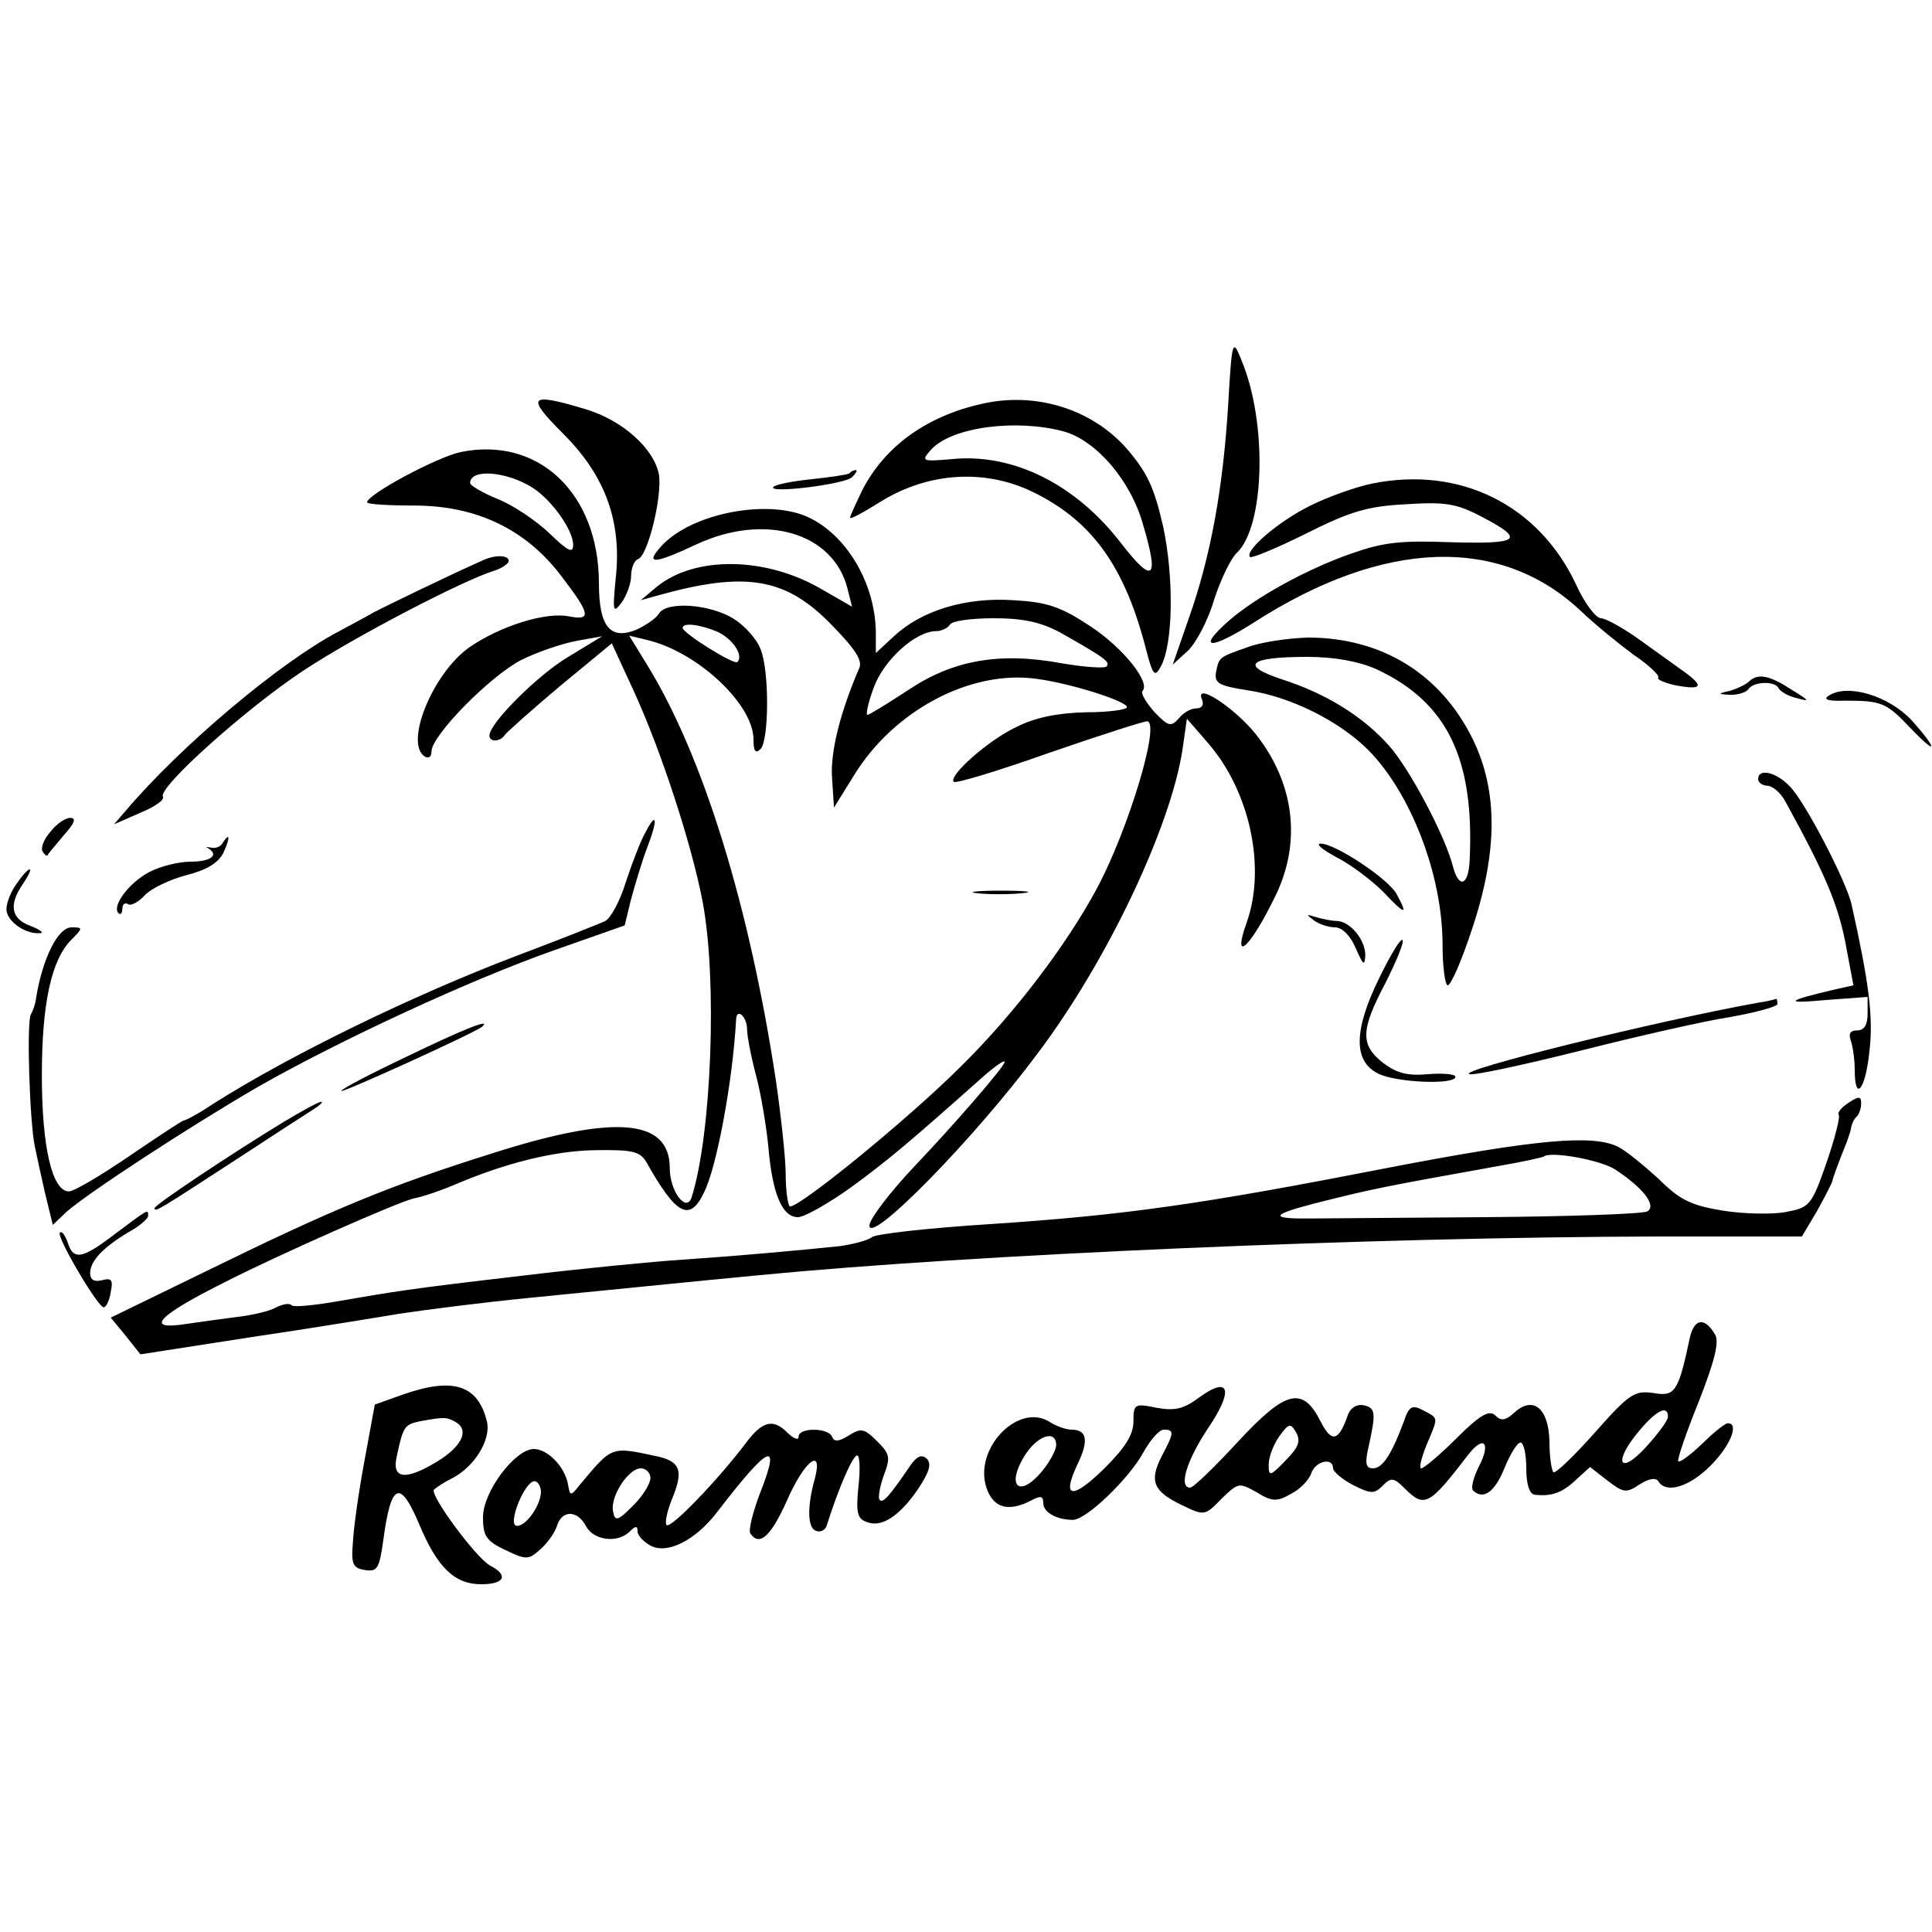 <svg class="mr-1 h-20 w-20 fill-current text-black" height="300pt" preserveaspectratio="xMidYMid meet" viewBox="0 0 300 300" width="300pt" xmlns="http://www.w3.org/2000/svg"><g fill="#000000" stroke="none" transform="translate(0,300) scale(0.1,-0.1)"><path d="M1907 2370 c-8 -129 -27 -234 -61 -330 l-25 -72 23 21 c13 12 32 48 41 79 10 31 26 65 36 74 43 42 47 202 7 298 -14 35 -15 34 -21 -70z"></path><path d="M875 2326 c65 -65 91 -136 81 -225 -5 -51 -4 -54 9 -37 8 11 15 30 15 42 0 12 5 24 11 26 15 5 38 99 32 132 -8 40 -57 84 -115 101 -87 26 -92 20 -33 -39z"></path><path d="M1525 2373 c-86 -19 -151 -66 -186 -134 -10 -21 -19 -40 -19 -43 0 -3 22 9 49 26 74 45 161 50 235 14 92 -45 143 -116 176 -246 10 -38 13 -42 22 -26 20 35 21 140 4 219 -14 61 -25 84 -57 121 -54 61 -141 88 -224 69z m127 -43 c50 -14 104 -76 123 -145 25 -84 16 -93 -33 -30 -71 93 -169 142 -265 132 -46 -4 -47 -3 -31 15 32 35 132 48 206 28z"></path><path d="M715 2298 c-37 -8 -145 -66 -145 -78 0 -3 33 -5 73 -5 97 0 174 -37 229 -110 45 -59 47 -69 11 -62 -36 7 -106 -15 -154 -48 -57 -40 -102 -150 -69 -170 6 -3 10 0 10 8 0 25 91 117 139 142 26 13 65 26 87 30 l39 7 -51 -31 c-48 -28 -124 -104 -124 -123 0 -11 17 -10 24 1 4 5 42 39 86 76 l80 66 35 -76 c42 -92 89 -236 106 -325 23 -121 14 -361 -17 -459 -8 -25 -34 9 -34 45 0 77 -85 84 -276 23 -159 -50 -246 -86 -440 -181 l-152 -74 23 -28 23 -29 174 27 c95 14 198 31 228 36 47 7 125 17 205 25 93 9 269 27 355 35 329 32 946 59 1397 60 l221 0 22 37 c12 21 23 43 25 48 1 6 8 24 14 40 7 17 14 35 15 42 1 7 5 16 9 19 4 4 7 13 7 21 0 11 -4 11 -19 1 -11 -7 -18 -15 -16 -19 3 -3 -6 -37 -19 -75 -23 -66 -26 -69 -63 -76 -21 -4 -65 -3 -97 2 -49 8 -67 16 -100 49 -23 21 -51 44 -63 50 -39 20 -128 12 -361 -33 -287 -56 -405 -73 -618 -87 -93 -6 -174 -15 -180 -20 -6 -5 -29 -11 -50 -14 -68 -7 -156 -15 -244 -21 -47 -3 -159 -14 -250 -25 -180 -21 -195 -24 -288 -40 -35 -6 -66 -9 -69 -6 -3 4 -14 2 -24 -3 -10 -6 -37 -12 -61 -15 -24 -3 -60 -8 -80 -11 -65 -10 -43 13 61 65 82 42 268 124 293 130 16 3 44 13 63 21 79 34 156 53 218 54 60 1 71 -2 81 -19 46 -82 67 -93 89 -47 20 39 45 175 50 269 1 19 17 4 17 -15 0 -10 6 -42 14 -72 8 -30 16 -80 19 -110 6 -72 21 -110 46 -110 10 0 47 21 82 46 59 43 94 73 202 169 20 18 37 30 37 26 0 -7 -80 -99 -140 -162 -37 -39 -70 -82 -70 -92 0 -31 163 135 261 267 108 143 206 350 225 471 l7 49 33 -38 c65 -75 90 -193 60 -278 -24 -67 6 -39 45 42 40 83 29 174 -31 250 -33 41 -94 81 -84 55 4 -9 1 -15 -9 -15 -8 0 -20 -7 -27 -16 -12 -13 -16 -12 -38 11 -13 15 -21 29 -18 32 13 13 -29 66 -80 100 -47 31 -67 38 -120 41 -75 5 -143 -16 -186 -56 l-28 -26 0 30 c0 74 -42 149 -101 179 -62 32 -186 9 -233 -44 -25 -28 -10 -27 56 4 106 49 212 18 234 -69 l7 -28 -47 27 c-87 51 -197 52 -256 4 l-25 -21 25 7 c139 39 201 28 273 -47 35 -36 47 -54 41 -66 -29 -67 -45 -130 -42 -170 l3 -46 31 50 c62 101 181 164 283 150 54 -7 141 -35 141 -44 0 -4 -29 -8 -64 -8 -43 -1 -79 -8 -108 -23 -43 -20 -106 -76 -97 -85 3 -3 69 17 148 45 78 27 147 49 152 49 22 0 -29 -169 -78 -260 -48 -89 -128 -194 -210 -275 -85 -85 -259 -226 -267 -218 -3 4 -6 26 -6 50 0 24 -7 88 -15 144 -41 271 -113 506 -201 648 l-27 44 29 -7 c78 -19 164 -100 164 -154 0 -18 3 -23 11 -15 13 13 14 121 0 155 -6 16 -25 37 -43 48 -37 22 -103 27 -115 7 -4 -7 -19 -17 -33 -24 -42 -18 -60 3 -60 71 0 140 -94 229 -215 204z m113 -56 c29 -19 62 -65 62 -88 0 -14 -8 -10 -37 18 -21 20 -57 44 -80 53 -24 10 -43 21 -43 25 0 23 58 18 98 -8z m818 -224 c69 -39 79 -46 72 -53 -3 -3 -34 -1 -69 5 -97 18 -169 5 -238 -41 -32 -21 -61 -39 -64 -39 -3 0 1 19 10 43 16 43 65 87 97 87 8 0 18 5 21 10 3 6 34 10 68 10 46 0 73 -6 103 -22z m-532 1 c24 -11 41 -37 31 -47 -5 -5 -85 45 -85 53 0 9 28 5 54 -6z m1394 -835 c43 -28 65 -56 50 -65 -7 -4 -120 -8 -253 -9 -132 -1 -251 -2 -265 -2 -69 -1 -69 5 0 23 95 24 107 26 290 59 35 6 66 13 67 14 10 9 88 -5 111 -20z"></path><path d="M1319 2265 c-3 -2 -29 -6 -58 -9 -29 -3 -56 -8 -60 -12 -10 -11 111 4 122 15 6 6 9 11 6 11 -3 0 -8 -2 -10 -5z"></path><path d="M2130 2249 c-24 -5 -67 -20 -95 -34 -49 -24 -103 -70 -94 -80 3 -2 42 14 88 37 68 34 95 42 154 45 61 4 79 1 117 -19 69 -36 61 -43 -46 -40 -80 3 -106 0 -157 -18 -71 -25 -149 -69 -189 -104 -51 -45 -29 -46 40 -2 201 129 382 135 507 17 22 -21 59 -51 82 -68 24 -16 40 -32 38 -35 -3 -3 9 -8 26 -12 42 -8 46 -2 14 21 -14 10 -46 33 -71 51 -24 17 -51 32 -58 32 -8 0 -26 24 -39 53 -58 123 -180 184 -317 156z"></path><path d="M750 2130 c-48 -21 -157 -74 -170 -81 -8 -5 -33 -18 -55 -30 -91 -48 -244 -177 -329 -277 l-19 -22 41 18 c22 9 38 20 35 25 -8 14 128 136 217 195 80 53 249 141 298 156 12 4 22 11 22 15 0 9 -21 10 -40 1z"></path><path d="M1937 1995 c-45 -16 -44 -15 -49 -40 -2 -16 5 -20 50 -27 66 -10 141 -47 187 -93 66 -67 115 -194 115 -302 0 -35 4 -63 8 -63 5 0 22 39 38 88 40 120 40 214 1 294 -50 102 -142 158 -256 158 -31 -1 -73 -7 -94 -15z m200 -34 c110 -51 153 -139 145 -298 -2 -39 -17 -43 -26 -8 -12 47 -67 151 -99 187 -41 46 -98 81 -166 103 -67 22 -52 35 39 35 42 0 80 -7 107 -19z"></path><path d="M2715 1941 c-6 -5 -19 -11 -30 -14 -18 -4 -18 -5 2 -6 12 0 25 4 28 9 8 12 42 13 47 1 2 -4 14 -12 28 -15 21 -6 20 -4 -8 13 -35 23 -53 26 -67 12z"></path><path d="M2840 1920 c-10 -6 -2 -9 25 -8 57 0 64 -3 101 -42 43 -45 44 -35 2 12 -35 37 -98 57 -128 38z"></path><path d="M2730 1790 c0 -5 7 -10 14 -10 8 0 21 -11 28 -24 61 -111 81 -158 93 -217 l13 -69 -27 -6 c-77 -18 -83 -23 -18 -17 l67 5 0 -26 c0 -17 -5 -26 -16 -26 -11 0 -14 -5 -10 -16 3 -9 6 -29 6 -45 0 -52 17 -31 23 30 6 52 -1 106 -28 227 -8 35 -71 157 -95 182 -21 23 -50 30 -50 12z"></path><path d="M78 1708 c-10 -11 -15 -25 -12 -30 3 -5 7 -8 8 -6 0 2 12 15 25 31 17 19 20 27 10 27 -8 0 -22 -10 -31 -22z"></path><path d="M1002 1707 c-7 -12 -20 -46 -30 -76 -9 -30 -24 -57 -32 -61 -8 -4 -71 -29 -140 -55 -160 -61 -349 -153 -469 -229 -22 -15 -43 -26 -46 -26 -2 0 -40 -25 -84 -55 -44 -30 -86 -55 -94 -55 -26 0 -42 69 -42 180 0 113 15 180 46 211 18 18 18 19 0 19 -21 0 -45 -48 -55 -110 -1 -9 -5 -20 -8 -25 -7 -11 -2 -166 6 -205 3 -14 10 -47 16 -73 l12 -49 21 20 c34 30 192 133 297 194 128 73 331 167 462 213 l108 38 10 41 c6 22 17 59 25 80 17 44 15 58 -3 23z"></path><path d="M345 1690 c-3 -5 -11 -8 -18 -6 -7 1 -9 1 -4 -1 18 -11 4 -21 -27 -21 -18 0 -47 -7 -64 -16 -31 -16 -59 -53 -48 -64 3 -3 6 0 6 7 0 7 4 10 9 7 4 -3 16 3 26 14 9 10 38 24 64 31 32 8 50 19 58 35 11 24 10 33 -2 14z"></path><path d="M2075 1669 c22 -11 55 -36 73 -54 34 -36 39 -37 21 -4 -12 24 -96 79 -118 79 -9 0 2 -9 24 -21z"></path><path d="M26 1628 c-9 -12 -16 -30 -16 -40 0 -18 29 -39 52 -37 7 0 1 5 -14 11 -31 11 -35 33 -12 66 8 12 13 22 10 22 -3 0 -12 -10 -20 -22z"></path><path d="M1517 1613 c18 -2 50 -2 70 0 21 2 7 4 -32 4 -38 0 -55 -2 -38 -4z"></path><path d="M2040 1571 c8 -6 23 -11 33 -11 11 0 24 -13 32 -32 12 -27 14 -29 15 -11 0 24 -24 53 -45 53 -7 0 -22 3 -32 6 -15 5 -15 4 -3 -5z"></path><path d="M2142 1482 c-40 -81 -41 -130 -2 -149 27 -14 120 -18 120 -5 0 4 -19 6 -43 4 -32 -3 -49 2 -70 18 -35 28 -34 51 4 123 16 32 29 62 27 67 -2 5 -18 -21 -36 -58z"></path><path d="M2730 1443 c-156 -28 -472 -106 -448 -111 8 -2 86 15 174 37 87 22 192 46 232 52 39 7 72 16 72 20 0 5 -1 8 -2 8 -2 -1 -14 -4 -28 -6z"></path><path d="M633 1360 c-57 -27 -103 -51 -103 -54 0 -4 209 91 219 100 14 13 -27 -3 -116 -46z"></path><path d="M439 1257 c-82 -50 -199 -128 -199 -133 0 -7 6 -3 126 75 55 36 109 71 120 78 10 6 16 12 13 12 -3 1 -30 -14 -60 -32z"></path><path d="M180 1085 c-52 -40 -66 -43 -75 -14 -4 11 -9 18 -12 15 -6 -6 59 -116 68 -116 4 0 9 11 11 24 4 19 1 22 -14 18 -12 -3 -18 1 -18 11 0 19 20 40 60 64 17 9 30 21 30 25 0 11 1 11 -50 -27z"></path><path d="M2624 923 c-18 -85 -23 -92 -57 -86 -29 4 -37 -1 -91 -62 -32 -36 -61 -64 -64 -61 -3 4 -6 25 -6 47 -1 52 -25 72 -54 46 -14 -13 -21 -14 -30 -5 -9 9 -23 2 -60 -35 -26 -26 -51 -47 -55 -47 -4 0 0 16 8 36 19 45 19 41 -5 54 -17 9 -22 7 -30 -17 -19 -51 -33 -73 -48 -73 -11 0 -13 7 -7 33 12 54 11 61 -8 65 -10 2 -20 -4 -24 -15 -14 -41 -25 -44 -42 -11 -28 56 -54 50 -129 -31 -36 -39 -69 -71 -74 -71 -18 0 -6 41 27 91 41 60 35 84 -13 49 -24 -18 -38 -21 -66 -16 -34 7 -36 6 -36 -21 0 -21 -13 -41 -45 -73 -50 -49 -67 -47 -42 6 18 37 15 54 -9 54 -8 0 -23 5 -34 12 -49 31 -119 -42 -98 -103 11 -31 34 -37 69 -19 15 8 19 7 19 -4 0 -14 20 -26 46 -26 21 0 87 64 109 104 11 20 25 36 32 36 17 0 16 -5 -3 -41 -20 -39 -13 -55 31 -76 35 -17 36 -17 62 10 26 25 27 25 54 10 24 -15 32 -15 53 -3 14 7 28 21 32 32 6 19 34 26 34 8 0 -5 14 -17 31 -26 28 -14 33 -14 46 -1 13 13 17 13 34 -4 31 -31 38 -27 98 51 25 33 37 20 17 -18 -8 -16 -12 -32 -9 -36 16 -16 34 -3 49 34 9 22 20 40 25 40 5 0 9 -18 9 -40 0 -25 5 -40 13 -41 26 -3 43 3 64 23 l22 20 27 -21 c25 -19 29 -20 50 -6 14 9 25 11 29 5 12 -20 48 -9 81 24 31 31 45 66 27 66 -4 0 -22 -14 -40 -32 -18 -17 -35 -30 -37 -27 -2 2 12 44 32 93 25 64 32 93 25 104 -16 27 -32 25 -39 -5z m-34 -123 c0 -6 -16 -27 -35 -48 -42 -45 -50 -21 -9 27 26 31 44 40 44 21z m-594 -68 c-24 -25 -26 -25 -26 -6 0 11 7 30 16 43 15 21 18 22 27 6 7 -13 3 -23 -17 -43z m-356 24 c0 -8 -11 -28 -24 -43 -34 -39 -53 -20 -26 25 20 33 50 43 50 18z"></path><path d="M624 834 l-42 -15 -16 -87 c-9 -48 -17 -105 -18 -127 -3 -34 0 -40 19 -43 19 -3 22 3 28 45 12 91 26 97 56 26 28 -67 55 -93 96 -93 37 0 43 14 14 29 -22 12 -95 111 -87 118 3 3 15 11 27 17 36 18 62 61 55 89 -14 57 -53 69 -132 41z m85 -43 c20 -13 7 -38 -31 -61 -48 -29 -70 -27 -62 8 10 47 12 50 36 55 38 7 42 7 57 -2z"></path><path d="M1158 759 c-44 -58 -117 -134 -123 -127 -3 3 1 23 10 44 16 40 11 54 -22 62 -75 16 -71 18 -123 -44 -14 -18 -15 -17 -18 1 -5 28 -32 55 -53 55 -29 0 -79 -66 -79 -106 0 -29 5 -37 35 -51 33 -16 36 -15 55 2 11 10 22 26 25 36 8 25 32 24 45 -1 12 -22 49 -27 68 -8 9 9 12 9 12 0 0 -6 9 -16 20 -22 26 -14 69 8 102 50 82 107 102 117 68 31 -11 -29 -18 -57 -15 -62 14 -21 32 -5 57 51 27 62 57 85 43 33 -12 -43 -11 -76 2 -80 7 -3 15 1 17 9 18 57 40 108 47 108 4 0 5 -22 2 -48 -4 -40 -2 -50 12 -55 23 -10 51 8 80 50 18 27 22 40 14 48 -8 7 -15 4 -25 -10 -32 -47 -43 -60 -48 -54 -3 3 0 20 6 37 11 29 10 34 -10 54 -20 20 -25 21 -44 9 -16 -10 -23 -10 -26 -2 -5 14 -52 15 -52 0 0 -6 -7 -3 -16 5 -23 24 -40 20 -66 -15z m-148 -54 c0 -9 -12 -28 -27 -43 -24 -24 -28 -25 -31 -9 -5 23 24 67 43 67 8 0 15 -7 15 -15z m-170 -22 c-1 -23 -26 -56 -39 -52 -12 5 14 69 29 69 5 0 10 -8 10 -17z"></path></g></svg>